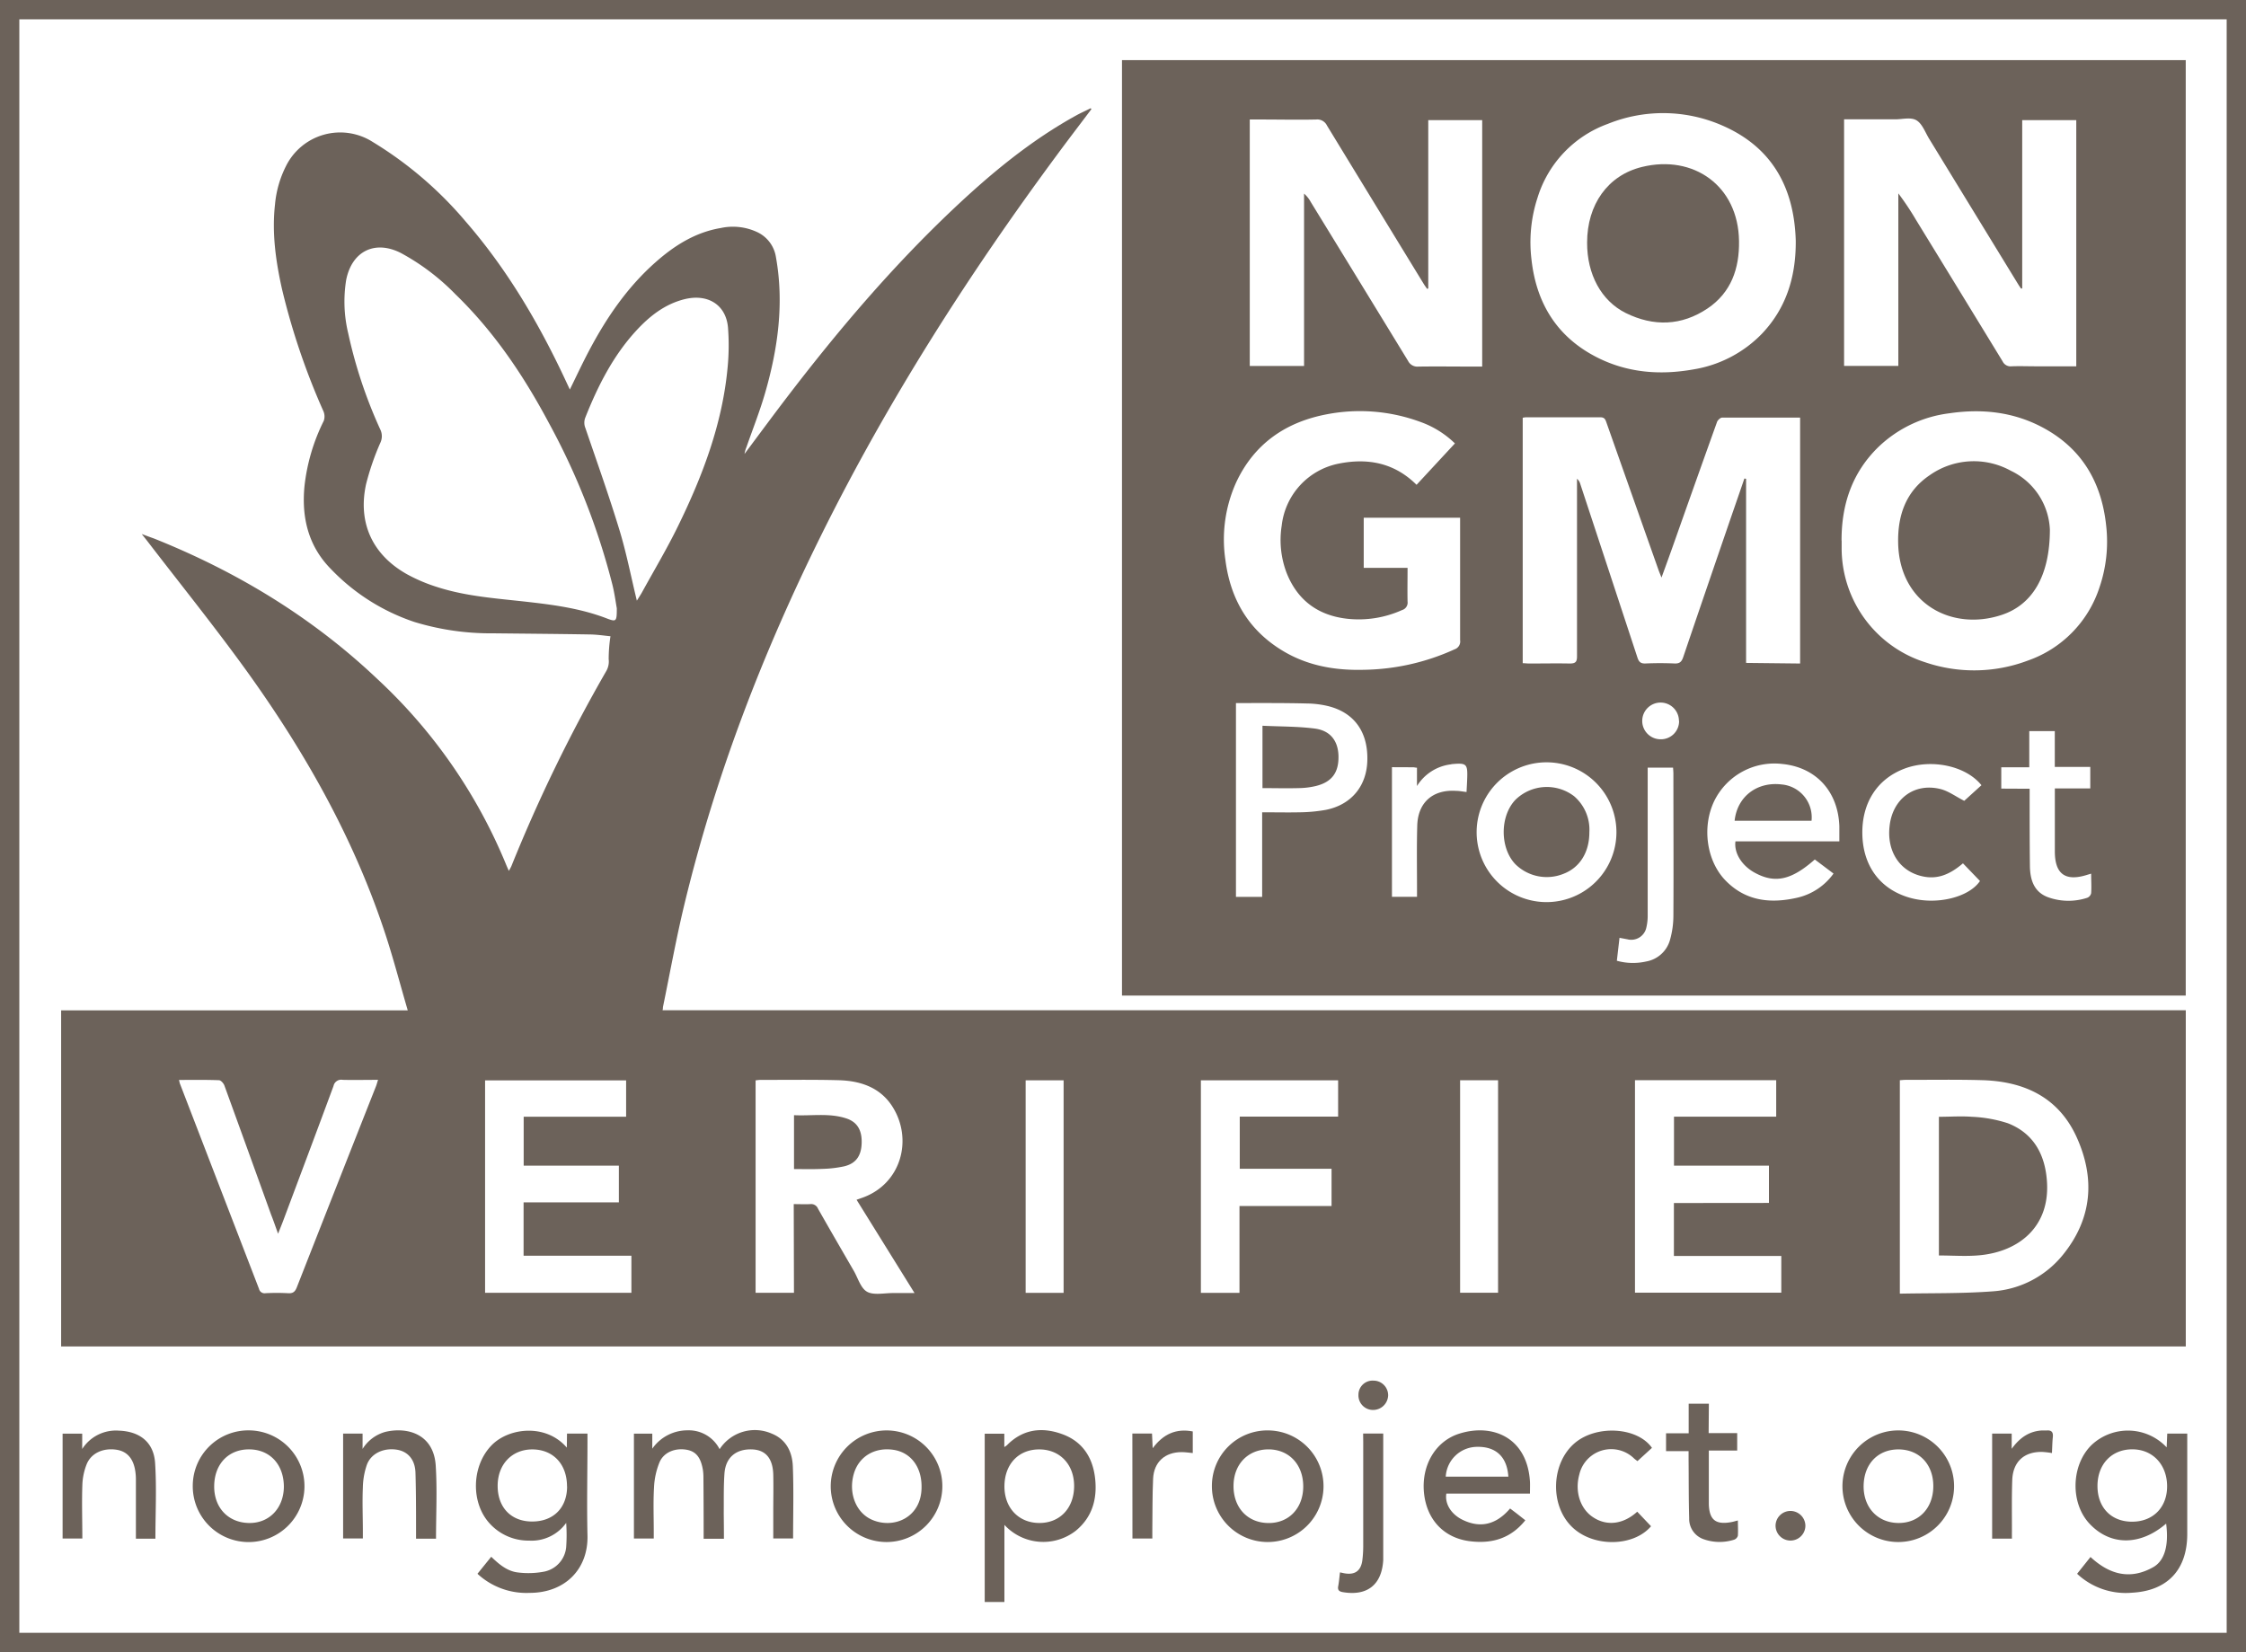 <svg xmlns="http://www.w3.org/2000/svg" width="489.36" height="360" viewBox="0 0 489.36 360"><path d="M237.8,23.78c-2.48,3.3-5,6.58-7.43,9.88C211,59.84,193.5,87.24,179,116.46c-12.83,25.85-23.16,52.65-29.92,80.75-1.77,7.37-3.11,14.83-4.64,22.25,0,.17,0,.35-.08.67H476.24V293.4H13.32V220.16H88.84c-1.78-6.08-3.31-12-5.24-17.71-6.84-20.38-17.35-38.86-29.84-56.22-7-9.7-14.5-19-21.78-28.48l-1.1-1.39c1.13.43,1.93.72,2.72,1,18.11,7.25,34.53,17.21,48.71,30.68a114.51,114.51,0,0,1,27.91,40.23c.18.45.38.89.64,1.49a10,10,0,0,0,.55-1,339.36,339.36,0,0,1,20.71-42.58,4.17,4.17,0,0,0,.5-2.54,33.36,33.36,0,0,1,.39-5c-1.26-.12-2.82-.36-4.39-.39-7-.12-14.08-.17-21.13-.25a56.89,56.89,0,0,1-17.19-2.47,44.81,44.81,0,0,1-18.23-11.57c-4.92-5-6.4-11.25-5.72-18.1a42.1,42.1,0,0,1,4.19-14.15,2.89,2.89,0,0,0-.08-2.12,152.3,152.3,0,0,1-9-26.52C60.1,57,59.21,50.81,59.92,44.54a23.06,23.06,0,0,1,2.38-8.33,13.18,13.18,0,0,1,18.89-5.29,82.65,82.65,0,0,1,20.22,17.29c9.2,10.58,16.19,22.55,22.07,35.22.2.44.42.89.68,1.45,1.47-3,2.79-5.84,4.28-8.64,3.79-7.15,8.33-13.76,14.45-19.15,4.11-3.63,8.66-6.49,14.18-7.41a12.49,12.49,0,0,1,8,.94,7.23,7.23,0,0,1,4,5.46c1.79,10,.43,19.84-2.35,29.49-1.15,4-2.7,7.89-4.07,11.83a6.39,6.39,0,0,0-.43,1.51c3.15-4.22,6.27-8.46,9.47-12.64,11-14.37,22.73-28.16,35.91-40.63,8.24-7.79,16.92-15,26.93-20.51,1-.56,2.06-1,3.1-1.55ZM134.39,132.54c-.21-1.14-.47-3.13-.94-5.06a151.21,151.21,0,0,0-13.89-35.37c-5.48-10.28-11.93-19.86-20.34-28a49.32,49.32,0,0,0-11.91-9c-5.67-2.86-10.63-.35-11.88,5.86a29.53,29.53,0,0,0,.43,11.62,102.58,102.58,0,0,0,7,21,3.34,3.34,0,0,1,0,2.91,56.88,56.88,0,0,0-3.1,9c-1.84,8.44,1.4,15.42,8.94,19.64a35.85,35.85,0,0,0,6.5,2.76c6.57,2.13,13.45,2.52,20.25,3.31,5.78.66,11.52,1.49,17,3.64C134.26,135.5,134.4,135.39,134.39,132.54Zm4.37-1.65c.44-.72.85-1.32,1.19-1.95,2.6-4.73,5.37-9.37,7.74-14.22,5.39-11,9.72-22.39,10.85-34.73a50.07,50.07,0,0,0,.08-8.57c-.41-5-4.4-7.5-9.53-6.21-4.31,1.09-7.63,3.74-10.55,6.93-5,5.47-8.29,12-11,18.82a3.05,3.05,0,0,0,0,2.3c2.52,7.38,5.14,14.72,7.41,22.18C136.48,120.45,137.48,125.63,138.76,130.89Zm275.18,151c6.87-.14,13.61,0,20.29-.51a21.52,21.52,0,0,0,15.37-8.12c6.28-7.84,6.9-16.55,2.86-25.47-3.94-8.69-11.42-12.16-20.58-12.42-5.54-.16-11.09-.06-16.63-.07-.43,0-.86.05-1.31.08Zm-241-19.51c1.34,0,2.48.06,3.6,0a1.6,1.6,0,0,1,1.69,1c2.53,4.46,5.11,8.9,7.68,13.34,1,1.65,1.56,3.93,3,4.75s3.79.27,5.74.29c1.46,0,2.92,0,4.61,0l-12.63-20.33.94-.33c8.82-2.92,11.45-12.88,6.82-20.05-2.69-4.16-7-5.54-11.65-5.67-5.67-.15-11.36-.06-17-.07-.39,0-.77.07-1.11.1V281.7h8.36Zm212.48-.26V254H364.73V243.32H387v-7.94H356.23v46.3h31.88v-8h-23.4V262.14ZM114.08,262h20.76V254H114.1V243.33h22.32v-7.92H105.69V281.7h31.88v-8.07H114.08ZM39,235.32c.11.42.14.65.22.85q8.61,22.35,17.22,44.69a1.23,1.23,0,0,0,1.4.93,47.3,47.3,0,0,1,4.91,0c1.11.08,1.56-.34,1.94-1.33q8.6-21.92,17.25-43.81c.15-.39.25-.8.43-1.35-2.71,0-5.21.06-7.7,0a1.71,1.71,0,0,0-2,1.33c-3.61,9.78-7.29,19.55-10.95,29.32-.33.88-.69,1.75-1.13,2.88-.57-1.56-1-2.85-1.52-4.15q-5.07-14.09-10.18-28.15c-.18-.48-.76-1.14-1.17-1.15C44.92,235.27,42.06,235.32,39,235.32Zm231.06,46.39V262.79h20.06v-8.11h-20V243.31h21.43V235.4H261.65v46.31Zm-38.32,0V235.4h-8.27v46.31Zm86.39-46.32v46.3h8.27v-46.3Z" fill="#6c625a"/><path d="M244.46,13.1H476.23V216.94H244.46ZM392.21,144.58V91c-5.73,0-11.36,0-17,0-.38,0-1,.58-1.12,1q-4.57,12.75-9.08,25.52c-.94,2.67-1.9,5.33-3,8.33-.3-.75-.47-1.15-.62-1.56q-5.69-16.09-11.37-32.2c-.24-.68-.41-1.17-1.34-1.16-5.41,0-10.83,0-16.24,0a4.54,4.54,0,0,0-.67.1v53.48c.5,0,.94.07,1.39.07,2.95,0,5.91-.06,8.86,0,1.29,0,1.59-.38,1.58-1.61,0-12.41,0-24.83,0-37.25v-1.4a2.39,2.39,0,0,1,.73,1.19q6.22,18.87,12.43,37.75c.32,1,.74,1.36,1.8,1.31,2.08-.09,4.18-.09,6.27,0,1.11.05,1.56-.34,1.91-1.38,3.48-10.27,7-20.52,10.52-30.78.94-2.71,1.88-5.43,2.81-8.14l.37.06v40.12ZM440.6,62.86l-.27,0c-.18-.26-.36-.52-.53-.79q-9.74-15.91-19.48-31.84c-.85-1.39-1.48-3.23-2.73-4s-3.09-.22-4.68-.23c-3.67,0-7.35,0-11.12,0V79.73h11.82V42.14a60.56,60.56,0,0,1,3.8,5.69q9.48,15.45,18.92,30.91a1.92,1.92,0,0,0,1.95,1.08c1.77-.07,3.55,0,5.32,0h8.78V26.18H440.6Zm-129.41,0-.25.08c-.24-.35-.5-.69-.72-1.05q-10.56-17.26-21.1-34.54a2.35,2.35,0,0,0-2.37-1.31c-3.91.09-7.82,0-11.74,0H272.3V79.74h11.83V42.19A6.39,6.39,0,0,1,285.58,44q10.62,17.31,21.21,34.64a2.27,2.27,0,0,0,2.26,1.24c4.14-.06,8.28,0,12.41,0h1.48V26.18H311.19ZM391.26,53c0-.18,0-.36,0-.55C390.92,40.75,386,31.92,375,27.24A32.12,32.12,0,0,0,350.3,27,24.88,24.88,0,0,0,335,43.08a31.21,31.21,0,0,0-1.32,13.46c1.05,9.5,5.52,16.83,14.14,21.26,6.72,3.45,13.88,4,21.23,2.68a26.69,26.69,0,0,0,14.83-7.75C389.14,67.21,391.22,60.47,391.26,53Zm10,64.82v1.5a26.09,26.09,0,0,0,18.23,25,33.13,33.13,0,0,0,22.31-.37,25.11,25.11,0,0,0,15.65-16,30.79,30.79,0,0,0,1.44-13.44c-1-9.43-5.3-16.8-13.81-21.35-6.4-3.42-13.28-4.15-20.38-3.1a27.13,27.13,0,0,0-15.37,7.28C403.55,102.94,401.22,109.91,401.24,117.79ZM317,96.62a20.82,20.82,0,0,0-7.65-4.73,38.07,38.07,0,0,0-20.14-1.64c-9,1.67-15.94,6.4-19.89,14.9A30.23,30.23,0,0,0,267,122.07c1.1,8.51,5.05,15.27,12.5,19.75,5.42,3.26,11.37,4.29,17.64,4.13a49.27,49.27,0,0,0,19.78-4.46,1.8,1.8,0,0,0,1.21-2c0-8.41,0-16.82,0-25.23v-1.44h-21v10.92h9.55c0,2.55-.05,5,0,7.35a1.68,1.68,0,0,1-1.19,1.84,23,23,0,0,1-11.84,1.91c-6.36-.68-10.92-3.95-13.32-10a20.09,20.09,0,0,1-1.07-10.31,15.53,15.53,0,0,1,12.44-13.51c6.32-1.26,12.11-.18,16.94,4.62ZM269.29,153.2v42.23H275V177c2.89,0,5.61.06,8.32,0a34.42,34.42,0,0,0,5.55-.53c5.6-1.11,9-5.27,9.05-11,.09-6.15-3-10.3-8.72-11.65a20.82,20.82,0,0,0-4.45-.53C279.6,153.16,274.47,153.2,269.29,153.2Zm131.47,30.14c0-1.23,0-2.27,0-3.3-.27-7.6-5.09-12.84-12.44-13.57a14.59,14.59,0,0,0-14.76,7.95c-2.77,5.61-1.81,13.11,2.4,17.44,4.38,4.51,9.82,5.08,15.63,3.75a13.38,13.38,0,0,0,7.9-5.26l-4.08-3.07c-5.08,4.49-8.65,5.27-13,2.93-2.87-1.53-4.63-4.31-4.29-6.87Zm-48.57-2a15.23,15.23,0,0,0-30.46,0,15.23,15.23,0,0,0,30.46,0Zm75.5,6.78c-3.31,2.84-6.2,3.64-9.57,2.64-4.46-1.33-7-5.49-6.42-10.7.62-5.92,5.29-9.51,11-8.15,1.81.43,3.42,1.66,5.27,2.59l3.75-3.4c-3.39-4.24-10.94-5.83-16.8-3.6-6.05,2.3-9.27,7.59-9.15,14.24.13,7.09,4,12.08,10.34,13.88,5.86,1.67,12.91-.1,15.29-3.65Zm14.53-16.25v1.66c0,5.09,0,10.18.06,15.26.06,2.91.86,5.56,3.93,6.71a13.12,13.12,0,0,0,8.55.13,1.4,1.4,0,0,0,.86-1c.1-1.38,0-2.78,0-4.26l-.81.24c-4.79,1.53-7.09-.12-7.1-5.07,0-4.05,0-8.09,0-12.14V171.8h7.72v-4.69h-7.73v-7.8h-5.56v7.88h-6.1v4.65Zm-89.94,37.48a13.06,13.06,0,0,0,6.38.16,6.56,6.56,0,0,0,5.23-4.81,19.49,19.49,0,0,0,.71-5.1c.06-10.31,0-20.63,0-30.95,0-.47-.05-1-.07-1.38H359V169q0,15.21,0,30.41a11,11,0,0,1-.29,2.69,3.36,3.36,0,0,1-4.15,2.57l-1.7-.32Zm-49-42.18v28.25h5.46v-1.74c0-4.59-.08-9.18.05-13.76.14-5.07,3.39-7.91,8.44-7.59.75,0,1.49.16,2.3.25.06-1.11.12-2.1.15-3.09.1-3-.19-3.27-3.21-3-.14,0-.27.05-.4.07a10.13,10.13,0,0,0-7.34,4.72v-4c-.34,0-.56-.08-.77-.09Zm62.53-10.08a4,4,0,1,0-4,4A3.95,3.95,0,0,0,365.84,157.06Z" fill="#6c625a"/><path d="M472.07,315.38c.05-1.14.09-2,.13-3h4.36v21.87c0,7.76-4.26,12.37-12,12.8a15.48,15.48,0,0,1-12-4.12l2.92-3.66c4.1,3.81,8.63,5.07,13.68,2.21,2.36-1.34,3.44-4.51,2.8-9.48-5.66,4.87-12.17,4.86-16.71,0-4.22-4.53-4-12.76.46-17.13A11.56,11.56,0,0,1,472.07,315.38ZM457,323.8c0,4.7,3,7.79,7.56,7.78s7.64-3.14,7.61-7.77-3.1-8-7.59-8S457,319.05,457,323.8Z" fill="#6c625a"/><path d="M123.54,312.38H128v1.67c0,6.82-.16,13.64,0,20.45.22,7.28-4.76,12.58-12.61,12.59a15.69,15.69,0,0,1-11.36-4.16l3-3.71c1.76,1.7,3.55,3.19,5.89,3.43a18.37,18.37,0,0,0,5.64-.19,6,6,0,0,0,4.8-5.33,37.05,37.05,0,0,0,0-5.29,9.26,9.26,0,0,1-8.08,3.86,11.4,11.4,0,0,1-8.42-3.55c-4.34-4.51-4.18-12.69.26-17.23,3.77-3.86,11.85-4.76,16.38.52Zm0,11.5c0-4.83-3-8-7.47-8.05s-7.67,3.22-7.64,8,3.06,7.76,7.63,7.71S123.56,328.52,123.56,323.88Z" fill="#6c625a"/><path d="M157.73,335.29h-4.42V333.8q0-6.06-.05-12.13a10.57,10.57,0,0,0-.13-1.49c-.47-2.66-1.54-3.93-3.53-4.28-2.45-.42-4.92.49-5.89,2.7a16.34,16.34,0,0,0-1.21,5.49c-.19,3.17-.06,6.36-.06,9.54v1.61h-4.32V312.4h4v3.27a9.34,9.34,0,0,1,7.67-4,7.55,7.55,0,0,1,7,4.11,9.16,9.16,0,0,1,11.41-3.37c3.12,1.27,4.41,4,4.54,7.06.21,5.21.06,10.43.06,15.76h-4.32v-5.74c0-2.72.06-5.45,0-8.18-.1-3.54-1.68-5.36-4.57-5.48-3.5-.15-5.79,1.71-6.06,5.2-.21,2.89-.13,5.81-.16,8.72C157.71,331.57,157.73,333.38,157.73,335.29Z" fill="#6c625a"/><path d="M218.84,332.27v16.81h-4.29V312.41h4.27v2.9a3.59,3.59,0,0,0,.59-.41c3.43-3.48,7.57-4,11.94-2.43,4.53,1.6,6.79,5.17,7.27,9.82.45,4.38-.65,8.31-4.2,11.24A11.52,11.52,0,0,1,218.84,332.27Zm7.72-16.44c-4.52-.07-7.61,3.08-7.71,7.85s3,8.13,7.52,8.18,7.6-3.19,7.66-7.93S231,315.89,226.56,315.83Z" fill="#6c625a"/><path d="M333.35,325.46H315.13c-.37,2.21,1.06,4.53,3.58,5.73,3.2,1.54,6.83,1.59,10.31-2.49.55.42,1.12.84,1.68,1.28l1.64,1.29c-3.2,4-7.33,5.16-12.09,4.56-5.69-.71-9.45-4.74-10-10.64S312.76,314,318,312.38c7.17-2.25,14.73.81,15.35,10.44C333.39,323.63,333.35,324.44,333.35,325.46ZM315,321.77h13.64c-.27-4.33-2.72-6.6-6.86-6.5A6.88,6.88,0,0,0,315,321.77Z" fill="#6c625a"/><path d="M193.2,311.69A12.16,12.16,0,1,1,181,323.87,12.19,12.19,0,0,1,193.2,311.69Zm7.59,12.21c0-4.35-2.44-7.49-6.24-8-4.05-.55-7.4,1.5-8.5,5.18-1.25,4.21.42,8.58,4,10.1C194.82,333.23,200.88,330.62,200.79,323.9Z" fill="#6c625a"/><path d="M54.31,311.68A12.17,12.17,0,1,1,42,323.62,12.1,12.1,0,0,1,54.31,311.68ZM61.85,324c0-4.85-3-8.14-7.52-8.18s-7.58,3.15-7.66,7.91,3,8,7.46,8.13S61.79,328.7,61.85,324Z" fill="#6c625a"/><path d="M276.39,311.69a12.16,12.16,0,1,1-12.34,12.07A12.09,12.09,0,0,1,276.39,311.69Zm0,4.13c-4.49,0-7.63,3.27-7.63,8s3.07,8,7.58,8.05,7.62-3.27,7.61-8S280.87,315.83,276.37,315.82Z" fill="#6c625a"/><path d="M413.63,311.69a12.16,12.16,0,1,1-.07,24.32,12.16,12.16,0,1,1,.07-24.32Zm.16,4.14c-4.52-.08-7.63,3.07-7.74,7.82s3,8.14,7.5,8.21,7.62-3.18,7.68-7.91S418.28,315.91,413.79,315.83Z" fill="#6c625a"/><path d="M33.86,335.28H29.61V333.8q0-5.66,0-11.31a12,12,0,0,0-.13-1.9c-.41-2.79-1.82-4.37-4.16-4.7-2.86-.41-5.46.74-6.45,3.2a13.43,13.43,0,0,0-.93,4.61c-.13,3.81,0,7.62,0,11.54h-4.3V312.4h4.27v3.34a8.71,8.71,0,0,1,8-4c4.54.16,7.57,2.52,7.88,7C34.15,324.22,33.86,329.72,33.86,335.28Z" fill="#6c625a"/><path d="M95,335.28H90.65c0-.6,0-1.13,0-1.66,0-4.26,0-8.54-.13-12.8-.12-2.84-1.69-4.53-4-4.92-2.84-.47-5.61.73-6.57,3.23a16.07,16.07,0,0,0-.89,5c-.14,3.17,0,6.36,0,9.54v1.56h-4.3V312.38h4.24v3.34A8.49,8.49,0,0,1,84,312c4.81-1.12,10.53.49,10.94,7.42C95.27,324.65,95,329.88,95,335.28Z" fill="#6c625a"/><path d="M359.73,332.57c-3.88,4.57-12.83,4.63-17.37,0-4.74-4.79-4.35-13.81.77-18.14,4.74-4,13.62-3.48,16.8,1.06l-3.16,2.89c-.27-.21-.52-.38-.74-.58a7.13,7.13,0,0,0-11.94,3.55c-1,3.68.22,7.43,3,9.25,3,2,6.61,1.56,9.63-1.2Z" fill="#6c625a"/><path d="M372.28,312.28h6.22v3.79h-6.18v5c0,2.22,0,4.45,0,6.68.1,3.44,1.5,4.54,4.89,3.92.44-.08.87-.21,1.44-.36,0,1.16.07,2.25,0,3.32a1.3,1.3,0,0,1-.79.86,10.4,10.4,0,0,1-6.57-.06,4.68,4.68,0,0,1-3.25-4.59c-.12-4.27-.09-8.54-.13-12.81V316.2H363v-3.88h4.93v-6.45h4.4Z" fill="#6c625a"/><path d="M297,312.37h4.38v26.34c0,.41,0,.82,0,1.23-.31,5.35-3.45,7.87-8.74,7-.79-.13-1.25-.39-1.07-1.32s.26-2,.39-3c.4.08.7.16,1,.21,2.27.39,3.57-.55,3.87-2.86a24.65,24.65,0,0,0,.19-2.85q0-11.52,0-23Z" fill="#6c625a"/><path d="M246.72,312.37H251c.05,1,.09,2,.15,3.2,2.31-3.12,5.14-4.35,8.73-3.66v4.71c-.88-.08-1.65-.2-2.41-.2-3.65,0-6.06,2.15-6.23,5.8s-.12,7.44-.17,11.16v1.86h-4.33Z" fill="#6c625a"/><path d="M438.36,335.27h-4.31V312.38h4.26v3.32c1.81-2.5,3.86-3.83,6.57-4,.36,0,.72,0,1.08,0,1.1-.08,1.42.43,1.31,1.47s-.13,2.26-.19,3.45a19.91,19.91,0,0,0-2.05-.24c-4-.11-6.46,2.13-6.6,6.15-.13,3.72-.06,7.45-.07,11.17C438.35,334.23,438.36,334.71,438.36,335.27Z" fill="#6c625a"/><path d="M390.16,329.24a3.26,3.26,0,0,1,3.2,3.2,3.25,3.25,0,1,1-6.5,0A3.24,3.24,0,0,1,390.16,329.24Z" fill="#6c625a"/><path d="M299.24,300.84a3.19,3.19,0,0,1,3.21,3.19,3.28,3.28,0,0,1-3.38,3.2,3.17,3.17,0,0,1-3.09-3.3A3.08,3.08,0,0,1,299.24,300.84Z" fill="#6c625a"/><path d="M422.45,273.57V243.35c2.41,0,4.82-.18,7.19,0a29.33,29.33,0,0,1,7.84,1.41c5.76,2.25,8.22,7.07,8.53,13,.51,9.62-6.16,14.91-14.54,15.75C428.52,273.81,425.51,273.57,422.45,273.57Z" fill="#6c625a"/><path d="M173,254.74V243c3.81.19,7.62-.51,11.32.68,2.45.78,3.5,2.57,3.42,5.39s-1.27,4.47-3.83,5.08a25.56,25.56,0,0,1-4.7.55C177.18,254.8,175.15,254.74,173,254.74Z" fill="#6c625a"/><path d="M345.8,52.88c0-8.31,4.5-14.68,11.95-16.5,11.2-2.75,21,4.08,21.15,16.16.09,6-1.73,11.21-6.84,14.66-5.67,3.82-11.78,4-17.85,1C348.85,65.53,345.78,59.74,345.8,52.88Z" fill="#6c625a"/><path d="M446.63,115.37c0,10.26-3.91,16.43-10.47,18.61-10.84,3.62-22.36-2.39-22.59-15.74-.11-6,1.72-11.2,6.83-14.66a16.68,16.68,0,0,1,17.72-1A14.92,14.92,0,0,1,446.63,115.37Z" fill="#6c625a"/><path d="M275.07,158.14c3.85.19,7.67.13,11.43.62,3.4.45,5.06,2.73,5.13,6,.07,3.58-1.44,5.65-4.92,6.51a17.06,17.06,0,0,1-3.77.46c-2.59.07-5.18,0-7.87,0Z" fill="#6c625a"/><path d="M377.94,178.84c.56-5.26,4.86-8.54,10.21-7.91a7.19,7.19,0,0,1,6.55,7.91Z" fill="#6c625a"/><path d="M346.29,181.37c0,4.32-2.05,7.63-5.55,9a9.74,9.74,0,0,1-10.58-2.07c-3.37-3.54-3.38-10.43,0-14a9.78,9.78,0,0,1,12.8-.81A9.62,9.62,0,0,1,346.29,181.37Z" fill="#6c625a"/><path d="M489.36,360H0V0H489.36ZM4.21,355.79H485.15V4.21H4.21Z" fill="#6c625a"/></svg>
